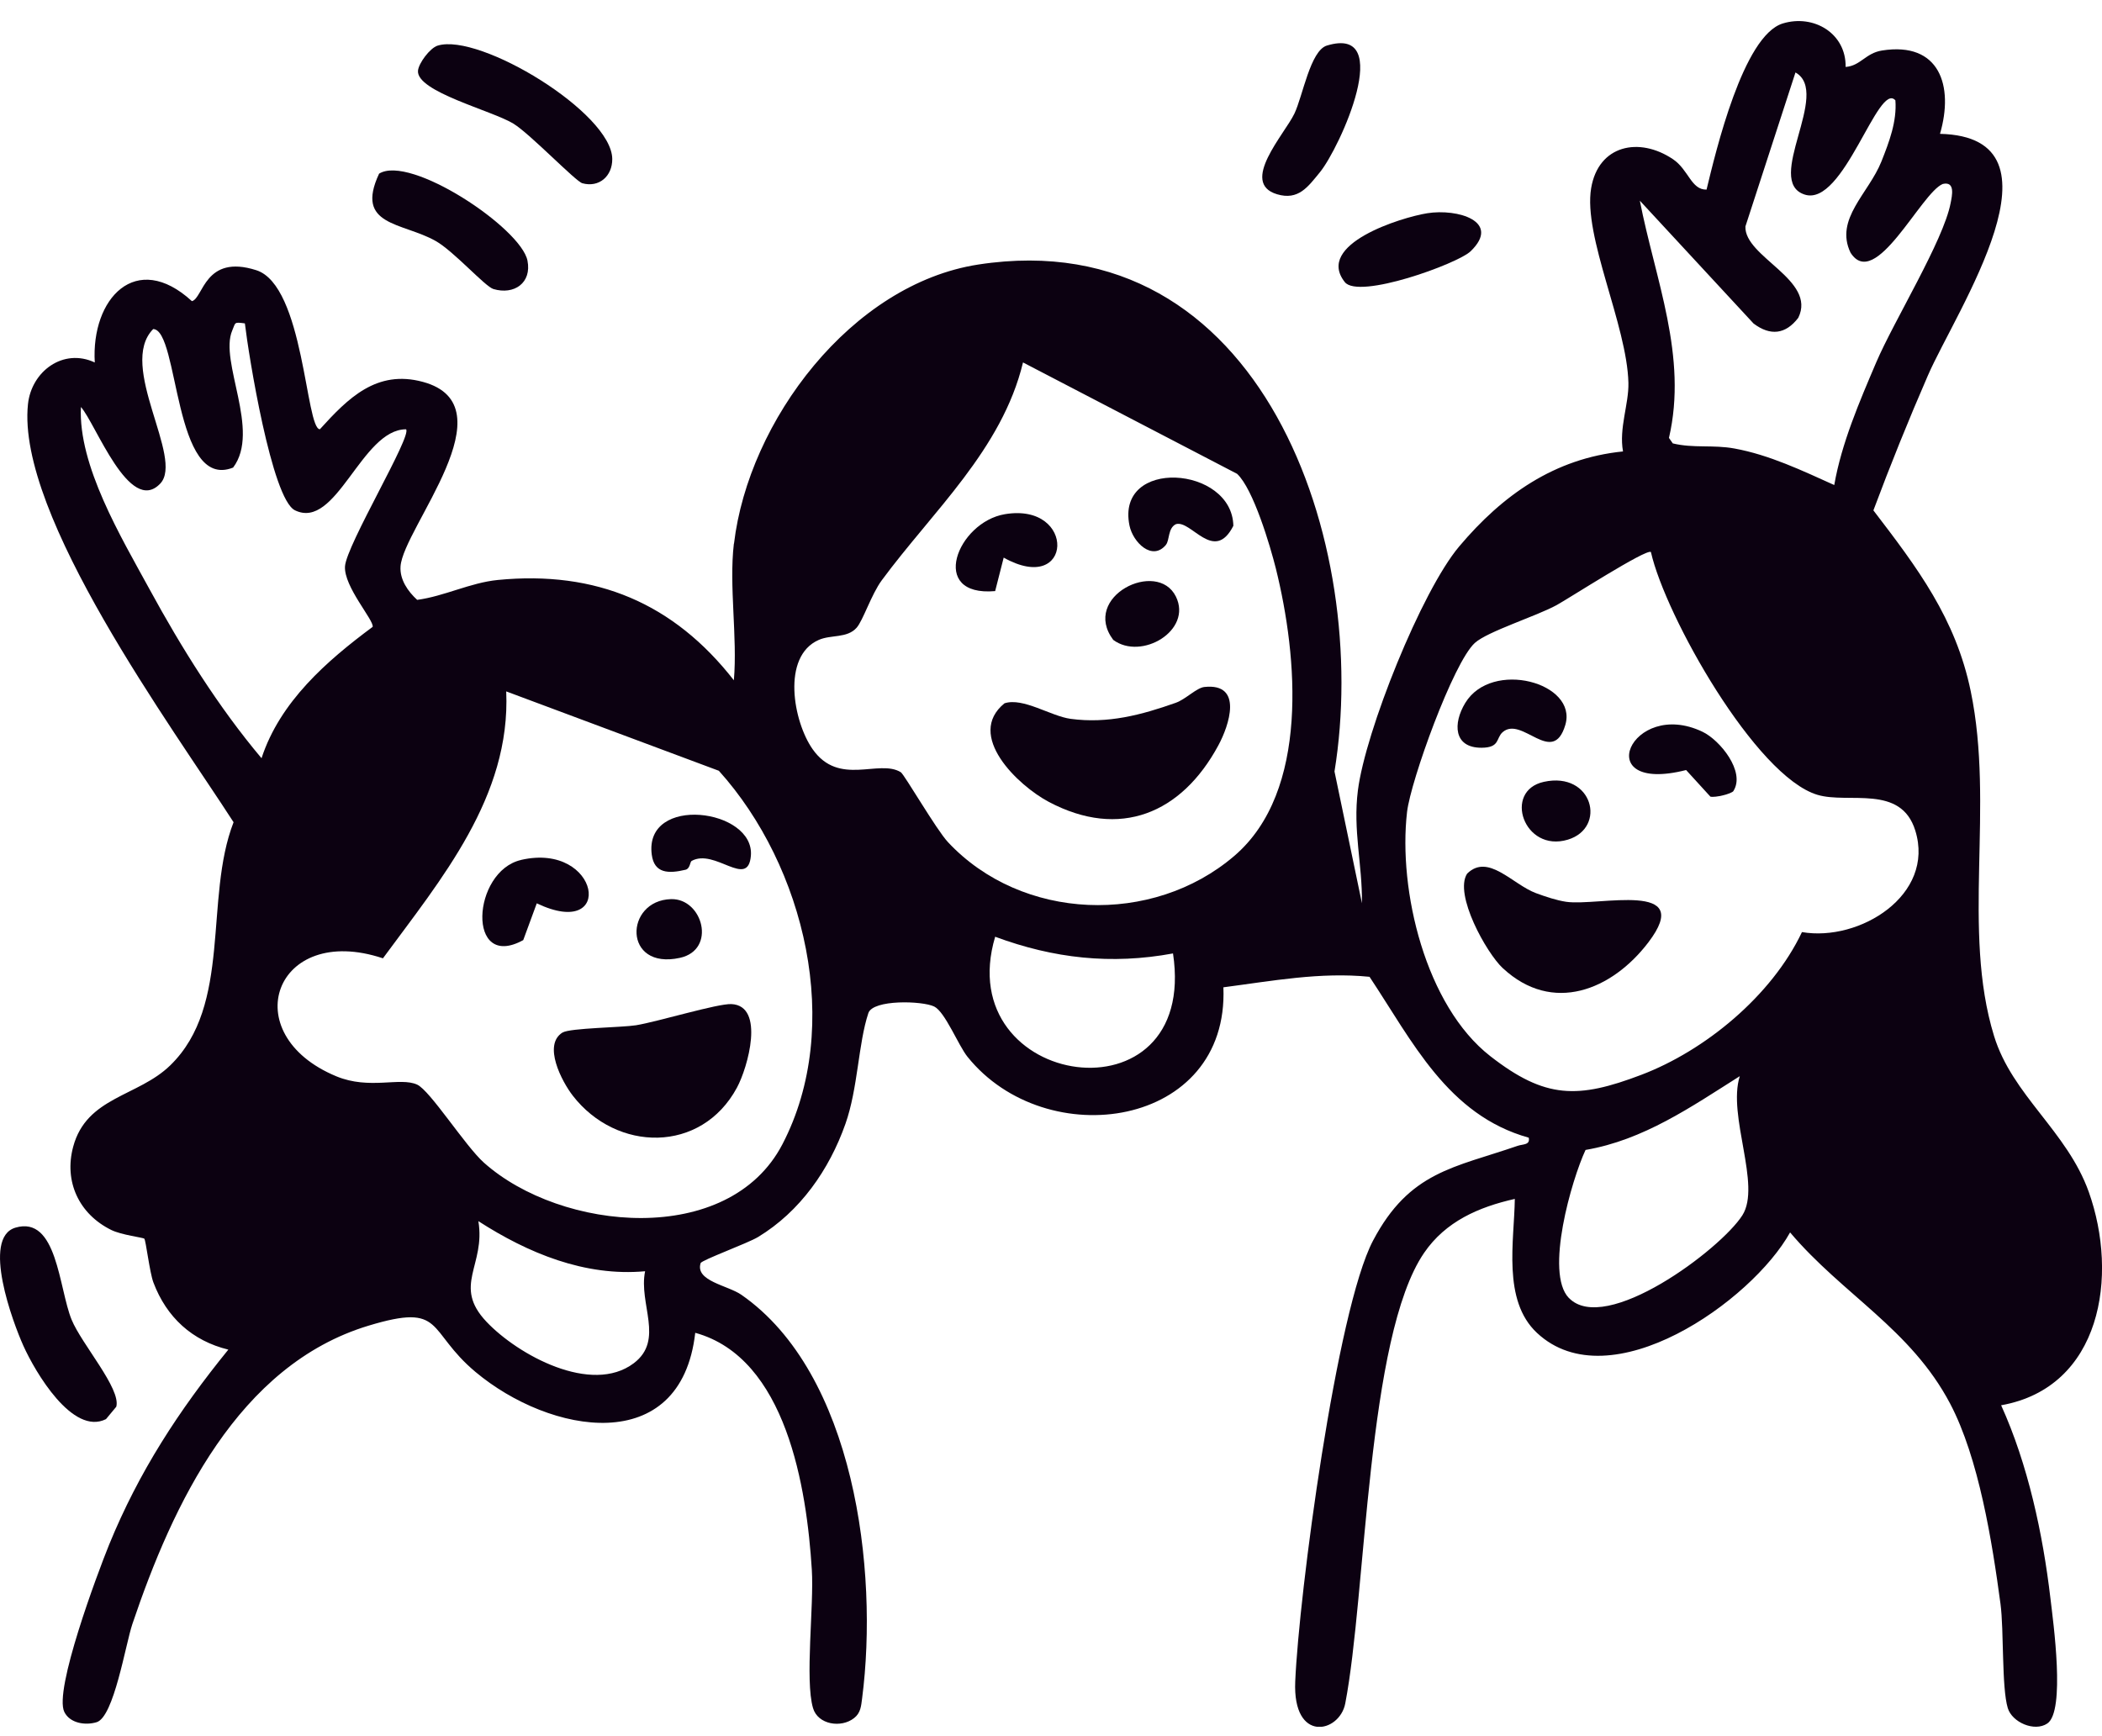 <svg width="69" height="57" viewBox="0 0 69 57" fill="none" xmlns="http://www.w3.org/2000/svg">
<g clip-path="url(#clip0_192_276)">
<path d="M24.094 17.848C24.571 13.813 27.955 9.326 32.112 8.685C41.44 7.249 45.02 17.881 43.806 25.328L44.707 29.655C44.722 28.372 44.407 27.262 44.574 25.95C44.819 24.013 46.658 19.411 47.901 17.938C49.319 16.256 51.023 15.048 53.277 14.821C53.138 14.059 53.471 13.265 53.454 12.569C53.409 10.674 51.964 7.766 52.231 6.177C52.469 4.761 53.807 4.48 54.917 5.227C55.432 5.574 55.513 6.236 56.019 6.225C56.321 4.979 57.22 1.167 58.522 0.77C59.538 0.46 60.604 1.097 60.584 2.198C61.075 2.161 61.238 1.743 61.779 1.658C63.669 1.359 64.143 2.818 63.682 4.394C68.053 4.499 64.207 10.206 63.286 12.325C62.651 13.784 62.053 15.265 61.496 16.756C62.936 18.637 64.196 20.299 64.691 22.694C65.476 26.482 64.388 30.534 65.456 34.01C66.053 35.961 67.852 37.135 68.565 39.129C69.55 41.889 68.98 45.551 65.689 46.136C66.569 48.074 67.059 50.36 67.307 52.473C67.399 53.251 67.805 56.179 67.205 56.583C66.783 56.868 66.048 56.545 65.907 56.077C65.702 55.394 65.784 53.53 65.668 52.657C65.397 50.637 64.958 47.87 64.013 46.079C62.723 43.632 60.483 42.498 58.761 40.461C57.514 42.711 52.855 46.008 50.453 43.76C49.306 42.689 49.709 40.729 49.725 39.361C48.541 39.628 47.455 40.098 46.747 41.133C44.862 43.889 44.853 52.325 44.159 55.926C43.974 56.891 42.429 57.244 42.517 55.203C42.638 52.358 43.872 43.006 45.071 40.731C46.27 38.456 47.733 38.339 49.816 37.619C49.992 37.559 50.235 37.597 50.182 37.351C47.519 36.608 46.361 34.181 44.956 32.069C43.34 31.906 41.749 32.207 40.159 32.414C40.349 37.029 34.342 37.909 31.759 34.695C31.457 34.319 31.024 33.221 30.666 33.045C30.276 32.855 28.657 32.809 28.505 33.26C28.172 34.26 28.165 35.73 27.752 36.898C27.22 38.405 26.264 39.775 24.884 40.612C24.542 40.819 23.03 41.37 22.999 41.469C22.811 42.059 23.893 42.199 24.337 42.509C28.05 45.092 28.845 51.549 28.3 55.756C28.267 56.007 28.255 56.235 28.037 56.405C27.615 56.741 26.847 56.623 26.688 56.077C26.417 55.152 26.723 52.714 26.649 51.539C26.483 48.859 25.814 44.58 22.822 43.757C22.352 47.872 18.054 47.088 15.61 45.043C13.985 43.683 14.617 42.76 12.096 43.523C7.817 44.817 5.669 49.393 4.345 53.319C4.117 54 3.74 56.368 3.172 56.541C2.804 56.653 2.296 56.578 2.112 56.205C1.761 55.499 3.203 51.646 3.579 50.719C4.561 48.314 5.87 46.31 7.495 44.309C6.307 44.019 5.468 43.248 5.036 42.105C4.912 41.779 4.788 40.718 4.737 40.667C4.696 40.628 3.989 40.547 3.653 40.381C2.592 39.858 2.095 38.79 2.402 37.649C2.841 36.008 4.53 36.007 5.588 34.977C7.63 32.994 6.691 29.51 7.667 26.994C5.691 23.923 0.534 16.92 0.918 13.27C1.031 12.193 2.075 11.415 3.111 11.9C2.987 9.805 4.461 8.203 6.3 9.887C6.674 9.795 6.716 8.329 8.413 8.871C9.983 9.373 10.034 14.096 10.501 14.092C11.424 13.074 12.363 12.126 13.88 12.537C16.774 13.32 13.233 17.338 13.148 18.595C13.118 19.028 13.391 19.417 13.694 19.694C14.586 19.575 15.433 19.131 16.339 19.041C19.566 18.725 22.116 19.804 24.09 22.334C24.211 20.91 23.926 19.241 24.09 17.85L24.094 17.848ZM62.22 3.297C61.653 2.642 60.523 6.803 59.24 6.388C57.891 5.952 60.123 3.042 58.938 2.379L57.295 7.434C57.253 8.438 59.644 9.188 59.03 10.434C58.613 10.979 58.112 11.036 57.562 10.621L53.829 6.588C54.332 9.172 55.408 11.698 54.785 14.377L54.911 14.557C55.588 14.722 56.231 14.595 56.937 14.725C58.081 14.934 59.163 15.452 60.211 15.924C60.45 14.551 61.039 13.186 61.586 11.903C62.174 10.526 63.794 7.906 64.031 6.667C64.077 6.431 64.192 5.942 63.772 6.04C63.055 6.335 61.556 9.572 60.745 8.295C60.216 7.192 61.34 6.352 61.759 5.302C62.011 4.667 62.271 3.99 62.218 3.293L62.22 3.297ZM8.038 10.617C7.671 10.568 7.738 10.586 7.625 10.847C7.183 11.865 8.566 14.14 7.652 15.351C5.684 16.133 5.885 10.828 5.029 10.803C3.841 12.006 6.058 15.045 5.258 15.879C4.249 16.933 3.137 13.894 2.656 13.362C2.565 15.283 3.969 17.624 4.907 19.342C5.956 21.268 7.172 23.215 8.585 24.893C9.19 23.039 10.722 21.701 12.233 20.58C12.283 20.367 11.281 19.259 11.325 18.593C11.372 17.89 13.535 14.303 13.329 14.094C11.862 14.094 11.047 17.422 9.681 16.753C8.919 16.378 8.157 11.636 8.038 10.614V10.617ZM33.581 11.9C32.892 14.76 30.616 16.784 28.942 19.055C28.602 19.518 28.328 20.375 28.119 20.609C27.805 20.962 27.282 20.83 26.876 21.009C25.644 21.552 26.044 23.701 26.675 24.596C27.543 25.833 28.851 24.91 29.569 25.352C29.686 25.426 30.735 27.238 31.116 27.646C33.543 30.244 37.835 30.396 40.515 28.102C42.994 25.982 42.596 21.551 41.883 18.672C41.694 17.914 41.141 16.054 40.609 15.556L33.583 11.9H33.581ZM54.193 18.123C54.038 18.008 51.493 19.65 51.098 19.866C50.427 20.233 48.831 20.73 48.413 21.108C47.705 21.749 46.307 25.635 46.188 26.655C45.89 29.236 46.798 33.02 48.921 34.675C50.729 36.084 51.798 36.078 53.878 35.287C55.959 34.497 58.152 32.704 59.151 30.601C61.037 30.926 63.529 29.389 62.871 27.268C62.397 25.739 60.682 26.4 59.661 26.095C57.631 25.492 54.666 20.219 54.193 18.125V18.123ZM12.57 31.462C9.022 30.28 7.694 33.95 11.043 35.337C12.129 35.786 13.129 35.352 13.692 35.608C14.12 35.803 15.268 37.619 15.884 38.17C18.421 40.436 23.922 40.955 25.684 37.566C27.701 33.693 26.419 28.435 23.597 25.305L16.617 22.699C16.769 26.156 14.482 28.862 12.572 31.46L12.57 31.462ZM38.505 31.302C36.477 31.677 34.589 31.466 32.667 30.754C31.179 35.763 39.358 36.964 38.505 31.302ZM51.5 42.612C52.696 43.85 56.478 41.023 57.194 39.9C57.825 38.911 56.697 36.634 57.11 35.331C55.522 36.335 53.952 37.428 52.047 37.753C51.593 38.724 50.703 41.79 51.498 42.612H51.5ZM21.174 41.736C19.197 41.916 17.328 41.138 15.703 40.091C15.946 41.549 14.844 42.204 15.968 43.393C17.003 44.487 19.414 45.804 20.805 44.755C21.818 43.989 20.955 42.808 21.176 41.738L21.174 41.736Z" fill="#0C0111"/>
<path d="M14.37 1.497C15.747 1.073 20.083 3.704 20.098 5.218C20.103 5.783 19.666 6.168 19.116 6.016C18.891 5.953 17.414 4.407 16.855 4.06C16.16 3.632 13.663 3.012 13.721 2.321C13.743 2.077 14.112 1.576 14.368 1.497H14.37Z" fill="#0C0111"/>
<path d="M0.506 40.305C1.881 39.898 1.929 42.3 2.351 43.327C2.682 44.133 3.978 45.593 3.817 46.184L3.479 46.591C2.382 47.142 1.153 45.039 0.768 44.184C0.424 43.421 -0.612 40.637 0.506 40.305Z" fill="#0C0111"/>
<path d="M12.443 5.702C13.46 5.062 17.103 7.484 17.315 8.557C17.46 9.289 16.876 9.691 16.196 9.489C15.92 9.406 14.893 8.243 14.297 7.909C13.2 7.293 11.639 7.425 12.443 5.704V5.702Z" fill="#0C0111"/>
<path d="M43.559 1.495C45.809 0.813 43.99 4.847 43.323 5.66C42.934 6.133 42.623 6.588 41.919 6.377C40.68 6.005 42.171 4.401 42.491 3.728C42.766 3.15 43.012 1.662 43.557 1.495H43.559Z" fill="#0C0111"/>
<path d="M46.849 7.001C47.844 6.841 49.29 7.267 48.275 8.249C47.847 8.661 44.599 9.838 44.144 9.261C43.16 8.017 45.99 7.139 46.849 7.001Z" fill="#0C0111"/>
<path d="M39.535 22.554C40.824 22.415 40.342 23.828 39.994 24.47C38.786 26.71 36.759 27.559 34.431 26.328C33.408 25.787 31.686 24.138 32.973 23.09C33.583 22.89 34.492 23.512 35.144 23.6C36.367 23.765 37.464 23.474 38.599 23.072C38.923 22.956 39.274 22.584 39.534 22.554H39.535Z" fill="#0C0111"/>
<path d="M38.274 17.887C37.821 18.435 37.19 17.802 37.077 17.257C36.614 15.019 40.448 15.29 40.486 17.263C39.852 18.509 39.099 17.055 38.6 17.209C38.333 17.338 38.397 17.738 38.272 17.887H38.274Z" fill="#0C0111"/>
<path d="M32.667 19.406C30.461 19.6 31.422 17.142 32.987 16.881C35.347 16.488 35.227 19.585 32.947 18.307L32.667 19.406Z" fill="#0C0111"/>
<path d="M36.543 21.008C35.477 19.587 37.989 18.344 38.6 19.586C39.148 20.701 37.466 21.694 36.543 21.008Z" fill="#0C0111"/>
<path d="M18.469 33.898C18.71 33.75 20.427 33.733 20.876 33.66C21.598 33.542 23.56 32.942 24.011 32.965C25.121 33.02 24.547 35.049 24.192 35.706C23.021 37.88 20.238 37.827 18.801 35.97C18.443 35.507 17.809 34.302 18.467 33.897L18.469 33.898Z" fill="#0C0111"/>
<path d="M17.107 28.231C19.699 27.637 20.213 30.893 17.62 29.657L17.176 30.864C15.308 31.893 15.487 28.603 17.105 28.233L17.107 28.231Z" fill="#0C0111"/>
<path d="M22.702 28.266C22.651 28.293 22.653 28.519 22.505 28.554C21.942 28.688 21.474 28.679 21.394 28.055C21.14 26.079 24.785 26.547 24.648 28.099C24.551 29.191 23.467 27.84 22.701 28.266H22.702Z" fill="#0C0111"/>
<path d="M22.028 29.519C23.068 29.491 23.531 31.181 22.319 31.447C20.443 31.858 20.496 29.561 22.028 29.519Z" fill="#0C0111"/>
<path d="M49.332 31.788C48.796 31.291 47.719 29.359 48.16 28.682C48.851 28.003 49.648 29.036 50.421 29.323C50.73 29.436 51.09 29.559 51.414 29.607C52.467 29.759 55.673 28.886 54.107 30.941C52.915 32.504 50.964 33.304 49.334 31.788H49.332Z" fill="#0C0111"/>
<path d="M49.325 24.038C49.103 24.233 49.244 24.547 48.632 24.549C47.711 24.552 47.692 23.747 48.098 23.079C48.968 21.644 51.796 22.413 51.383 23.8C50.97 25.187 49.959 23.484 49.325 24.038Z" fill="#0C0111"/>
<path d="M56.904 25.967C56.845 26.061 56.306 26.193 56.145 26.154L55.348 25.281C52.143 26.092 53.544 22.907 55.885 24.024C56.459 24.297 57.302 25.334 56.902 25.967H56.904Z" fill="#0C0111"/>
<path d="M50.679 25.668C52.285 25.317 52.754 27.178 51.464 27.567C50.021 28 49.328 25.963 50.679 25.668Z" fill="#0C0111"/>
</g>
<defs>
<clipPath id="clip0_192_276">
<rect width="69" height="56" fill="white" transform="translate(0 0.691)"/>
</clipPath>
</defs>
</svg>

